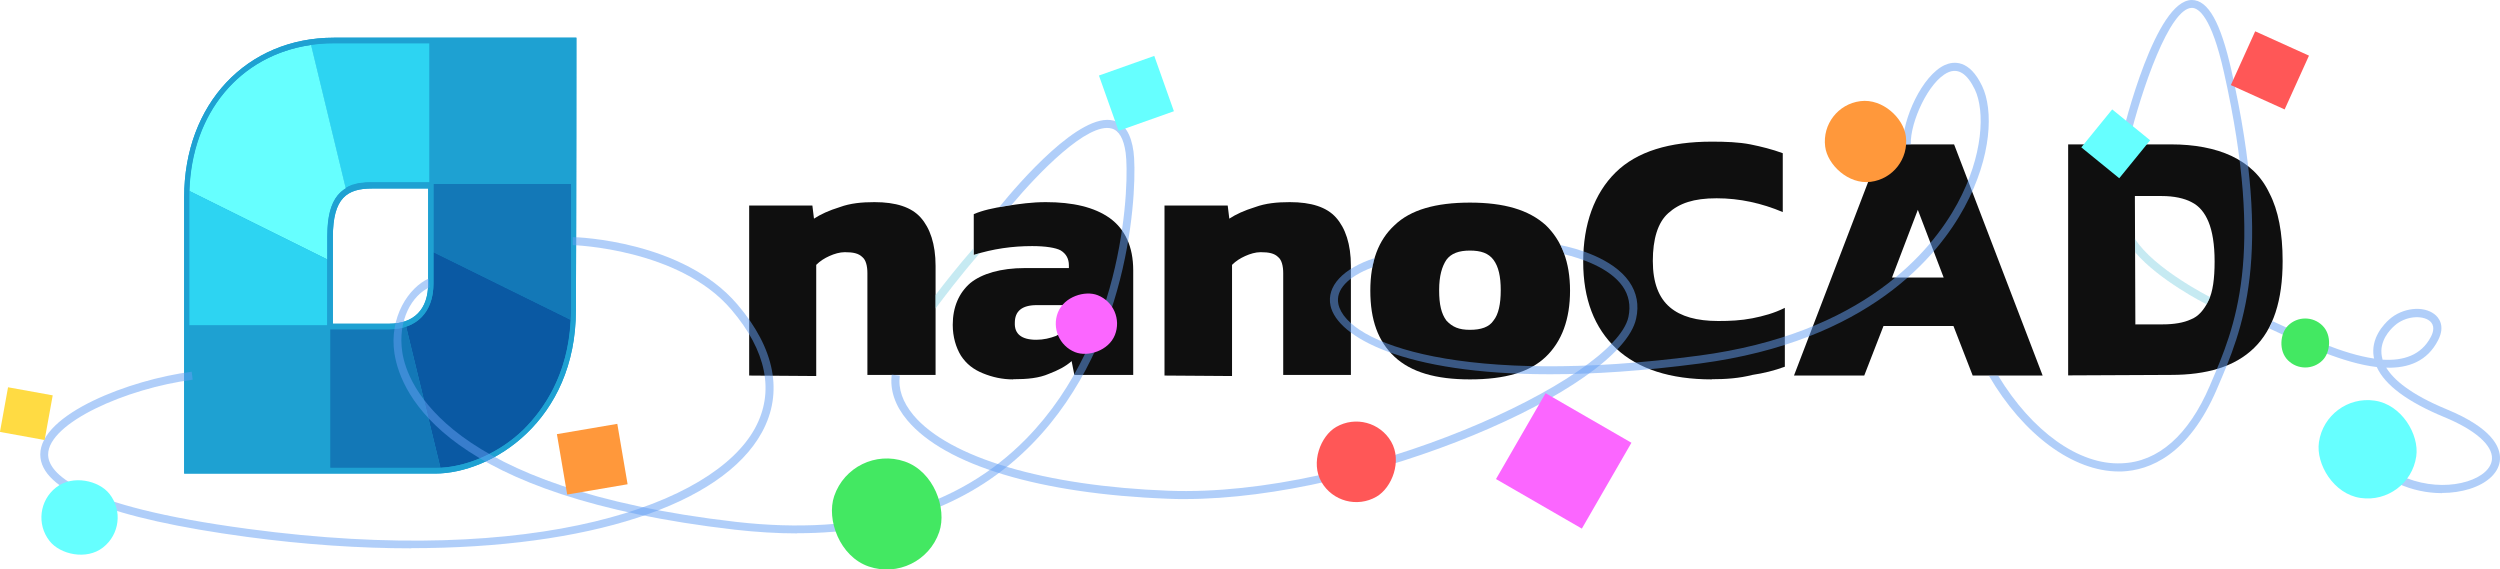 <?xml version="1.0" encoding="UTF-8"?>
<svg xmlns="http://www.w3.org/2000/svg" viewBox="0 0 155.84 35.5">
  <g id="Rectangle_1_copy_4" style="isolation: isolate;">
    <g>
      <g>
        <g>
          <path d="M46.7,23.41v-10.6h3.94l.1.82c.41-.27.93-.51,1.61-.72.65-.24,1.37-.31,2.16-.31,1.34,0,2.3.31,2.88.96.58.65.93,1.65.93,3.02v6.79h-4.25v-6.35c0-.45-.1-.82-.31-.99-.24-.24-.58-.31-1.1-.31-.31,0-.65.1-.96.24s-.58.31-.82.55v6.93l-4.18-.03h0Z" style="fill: #0f0f0f;"/>
          <path d="M63.16,23.65c-.69,0-1.3-.14-1.89-.38s-1.03-.58-1.37-1.1c-.31-.51-.51-1.17-.51-1.92,0-1.1.38-1.99,1.1-2.61.72-.58,1.89-.93,3.4-.93h2.74v-.17c0-.41-.17-.72-.51-.93-.31-.17-.96-.27-1.78-.27-1.23,0-2.44.17-3.64.55v-2.54c.55-.24,1.2-.38,2.02-.51s1.61-.24,2.47-.24c1.68,0,3.02.31,3.98.99.96.69,1.47,1.78,1.47,3.26v6.52h-3.67l-.17-.86c-.38.34-.86.58-1.41.79-.62.27-1.34.34-2.23.34ZM64.6,21.18c.45,0,.86-.1,1.23-.24.31-.17.58-.38.82-.58v-1.34h-2.02c-.93,0-1.37.38-1.37,1.1-.03.69.41,1.06,1.34,1.06Z" style="fill: #0f0f0f;"/>
          <path d="M72.59,23.41v-10.6h3.94l.1.82c.41-.27.93-.51,1.61-.72.65-.24,1.37-.31,2.16-.31,1.34,0,2.3.31,2.88.96.58.65.93,1.65.93,3.02v6.79h-4.22v-6.35c0-.45-.1-.82-.31-.99-.24-.24-.58-.31-1.1-.31-.31,0-.65.1-.96.24-.31.14-.58.31-.82.55v6.93l-4.22-.03h0Z" style="fill: #0f0f0f;"/>
          <path d="M91.63,23.65c-2.13,0-3.67-.45-4.7-1.41s-1.51-2.3-1.51-4.12.51-3.16,1.51-4.08c.99-.96,2.57-1.41,4.7-1.41s3.67.45,4.73,1.41c.99.96,1.51,2.3,1.51,4.08s-.51,3.16-1.51,4.12-2.54,1.41-4.73,1.41ZM91.63,20.56c.69,0,1.2-.17,1.47-.58.31-.38.45-1.03.45-1.89s-.14-1.47-.45-1.89-.79-.58-1.47-.58-1.17.17-1.47.58c-.27.41-.45.99-.45,1.89s.14,1.47.45,1.89c.38.41.79.58,1.47.58Z" style="fill: #0f0f0f;"/>
          <path d="M106.72,23.65c-2.61,0-4.6-.65-5.97-1.92-1.37-1.3-2.06-3.09-2.06-5.42s.69-4.25,2.02-5.56,3.36-1.92,6-1.92c.86,0,1.68.03,2.4.17.69.14,1.37.31,2.02.55v3.67c-1.3-.55-2.68-.86-4.12-.86s-2.33.31-3.02.93c-.65.58-.96,1.61-.96,2.98s.38,2.3,1.06,2.88,1.68.86,3.02.86c.72,0,1.41-.03,2.13-.17.69-.14,1.34-.31,2.02-.65v3.67c-.65.24-1.34.41-2.02.51-.82.21-1.65.27-2.54.27Z" style="fill: #0f0f0f;"/>
          <path d="M111.83,23.41l5.52-14.41h4.46l5.52,14.41h-4.36l-1.2-3.09h-4.36l-1.2,3.09h-4.39ZM117.94,17.3h3.22l-1.61-4.22-1.61,4.22Z" style="fill: #0f0f0f;"/>
          <path d="M128.92,23.41v-14.41h6.41c1.47,0,2.74.24,3.77.72,1.06.51,1.85,1.23,2.37,2.33.55,1.06.82,2.47.82,4.22,0,2.47-.58,4.25-1.78,5.42-1.2,1.17-2.95,1.68-5.18,1.68l-6.41.03h0ZM133.1,20.22h1.72c.69,0,1.3-.1,1.75-.31.45-.17.82-.58,1.1-1.17.27-.55.38-1.37.38-2.44s-.14-1.89-.38-2.47-.58-.99-1.06-1.23c-.45-.24-1.1-.38-1.85-.38h-1.68l.03,7.99h0Z" style="fill: #0f0f0f;"/>
        </g>
        <g>
          <path d="M35.94,2.35h-15.13c-5.42,0-9.33,4.12-9.33,9.95v17.22h15.64c3.53,0,8.78-3.29,8.78-10.19.03-6.14.03-16.98.03-16.98h0ZM20.75,20.19v-5.42c0-2.44.89-3.02,2.44-3.02h3.5v5.93c0,1.61-.89,2.5-2.44,2.5h-3.5Z" style="fill: #1ea1d2;"/>
          <path d="M26.78,2.69h-5.93c-.11,0-.22,0-.34,0-.03,0-.05,0-.08,0-.22,0-.44.02-.66.05-.02,0-.05,0-.07,0-.11.01-.22.03-.32.04l2.13,8.8.03.14s0,0,0,0c.05-.03.09-.05.14-.08.01,0,.02-.01.03-.02.04-.02.08-.04.12-.05.01,0,.03-.01.04-.02.04-.02.09-.03.13-.05,0,0,.02,0,.03,0,.11-.04.23-.06.35-.09.01,0,.02,0,.03,0,.05,0,.11-.02.16-.02.01,0,.02,0,.03,0,.13-.02.27-.03.42-.03h0s.06,0,.08,0h3.67V2.69Z" style="fill: #2dd4f2;"/>
          <path d="M21.55,11.74l-.03-.14-2.13-8.8s-.01,0-.01,0c-4.42.65-7.42,4.22-7.57,9.11l8.6,4.27v-1.44c0-1.55.35-2.51,1.15-2.99,0,0,0,0,0,0Z" style="fill: #6ff;"/>
          <path d="M20.4,20.29v-4.12l-8.6-4.27c0,.13,0,.26,0,.39v7.99h8.61Z" style="fill: #2dd4f2;"/>
          <polygon points="26.78 11.47 27.02 11.47 35.6 11.47 35.6 2.69 26.78 2.69 26.78 11.37 26.78 11.47" style="fill: #1ea1d2;"/>
          <path d="M35.6,11.47h-8.58v4.25l8.56,4.22c0-.2.02-.4.02-.61v-7.85Z" style="fill: #1378b7;"/>
          <path d="M35.58,19.94l-8.56-4.22v1.96c0,1.37-.63,2.32-1.71,2.68l2.14,8.8c1.75-.09,3.73-.97,5.19-2.39,1.23-1.23,2.77-3.38,2.93-6.83Z" style="fill: #0a59a3;"/>
          <path d="M27.46,29.16l-2.14-8.8c-.32.11-.68.16-1.07.16h-3.67v8.64h6.59c.1,0,.2,0,.3,0Z" style="fill: #1378b7;"/>
          <polygon points="20.58 20.29 20.4 20.29 11.79 20.29 11.79 29.17 20.58 29.17 20.58 20.53 20.58 20.29" style="fill: #1ea1d2;"/>
          <path d="M35.6,2.69v16.64c0,3.81-1.65,6.14-2.95,7.44-1.54,1.51-3.67,2.4-5.49,2.4h-15.37V12.3c0-5.63,3.7-9.6,9.06-9.6h14.75M20.4,20.53h3.84c1.72,0,2.78-1.06,2.78-2.85v-6.31h-3.84c-1.96,0-2.78.99-2.78,3.36v5.8M35.94,2.35h-15.13c-5.42,0-9.33,4.12-9.33,9.95v17.22h15.64c3.53,0,8.78-3.29,8.78-10.19.03-6.14.03-16.98.03-16.98h0ZM20.75,20.19v-5.42c0-2.44.89-3.02,2.44-3.02h3.5v5.93c0,1.61-.89,2.5-2.44,2.5h-3.5Z" style="fill: #1ea1d2;"/>
        </g>
      </g>
      <path d="M137.55,18.97c-.14-.07-2.96-1.5-4.45-3.24l-.02-.85c1.18,1.87,4.65,3.62,4.69,3.64l-.22.45Z" style="fill: #8fd5e5; opacity: .51;"/>
      <path d="M25.64,34.18c-3.22,0-6.66-.23-10.23-.71-8.56-1.15-12.9-2.88-12.9-5.14,0-2.53,5.59-4.66,9.44-5.16l.06.5c-4.16.54-9,2.7-9.01,4.66,0,1.11,1.61,3.19,12.47,4.64,18.04,2.42,29.02-1.55,31.59-6.27,1.24-2.27.73-4.83-1.48-7.41-3.23-3.79-9.81-4.01-9.88-4.01v-.5c.29,0,6.88.23,10.26,4.19,2.35,2.75,2.88,5.51,1.54,7.97-2.5,4.59-10.94,7.23-21.86,7.23Z" style="fill: #649ff4; opacity: .51;"/>
      <path d="M49.69,33.25c-1.24,0-2.53-.08-3.87-.23-17.95-2.06-20.82-8.37-21.23-10.98-.35-2.27.89-4.12,2.14-4.68l.05.55c-1.08.48-2.01,2.03-1.7,4.06.3,1.95,2.69,8.48,20.79,10.56,7.77.89,13.86-.85,18.11-5.19,6.24-6.37,6.42-16.15,6.19-17.81-.12-.89-.42-1.4-.88-1.52-1.49-.4-4.55,2.76-6.23,4.76,0,0-.42.08-.77.14,1.23-1.51,5.05-5.95,7.13-5.39.68.18,1.09.83,1.24,1.94.23,1.7.06,11.71-6.33,18.22-3.62,3.7-8.54,5.56-14.66,5.56Z" style="fill: #649ff4; opacity: .51;"/>
      <path d="M73.84,31.11c-.34,0-.68,0-1.02-.02-7.97-.3-13.9-2.08-16.26-4.89-.76-.9-1.1-1.89-.97-2.85l.5.07c-.11.83.18,1.65.85,2.46,2.24,2.66,8.19,4.42,15.9,4.71,11.77.45,27.82-6.93,28.67-10.83.15-.71.03-1.35-.36-1.91-.82-1.17-2.62-1.75-3.63-2l-.24-.57c.94.19,3.25.8,4.28,2.28.47.68.62,1.45.43,2.3-.95,4.4-16.76,11.25-28.16,11.25Z" style="fill: #649ff4; opacity: .51;"/>
      <path d="M96.61,23.33c-9.14,0-13.25-2.34-13.67-4.27-.26-1.21.76-2.32,2.74-2.97l-.13.58c-1.53.57-2.31,1.4-2.12,2.29.54,2.49,7.87,5.14,22.46,3.21,10.28-1.36,14.51-6.52,16.12-9.47,1.64-3.02,1.72-5.8,1.1-7.11-.48-1-1.04-1.36-1.67-1.08-1.22.55-2.37,3.11-2.33,4.48l-.49.03c-.03-1.59,1.2-4.33,2.62-4.97.52-.23,1.52-.37,2.32,1.32.7,1.46.62,4.37-1.11,7.56-1.65,3.04-5.99,8.34-16.49,9.73-3.57.47-6.67.67-9.34.67Z" style="fill: #649ff4; opacity: .51;"/>
      <path d="M132.08,29.39c-2.86,0-5.96-2.3-8.1-5.97h.58c2.09,3.45,5.03,5.59,7.7,5.46,2.27-.08,4.17-1.75,5.49-4.83l.05-.12c1.52-3.53,3.41-7.93.83-19.43-.78-3.48-1.58-4-1.99-4.01h0c-1.4,0-3.15,5.11-3.93,8.33l-.49-.12C132.43,7.82,134.38,0,136.63,0h0c1.02,0,1.8,1.41,2.47,4.4,2.62,11.66.69,16.14-.86,19.74l-.05.12c-1.77,4.12-4.2,5.06-5.93,5.13-.07,0-.13,0-.2,0Z" style="fill: #649ff4; opacity: .51;"/>
      <path d="M152.22,30.74c-1.79,0-3.84-.75-5.25-2.63l.4-.3c1.68,2.23,4.5,2.79,6.42,2.2.94-.29,1.52-.82,1.55-1.41.04-.85-1.05-1.81-3-2.61-2.26-.94-3.67-1.98-4.18-3.11-2.07-.24-4.48-1.37-6.36-2.25l-.35-.16.21-.45.35.16c1.77.83,4.05,1.89,5.98,2.17,0-.03-.01-.06-.02-.09-.2-1.18.62-2.04.98-2.36.82-.72,2.11-.86,2.81-.31.23.18.7.69.22,1.62-.67,1.31-1.85,1.75-3.23,1.71.45.74,1.5,1.66,3.78,2.6,2.8,1.16,3.34,2.33,3.31,3.1-.04.81-.75,1.5-1.9,1.86-.52.16-1.1.25-1.71.25ZM148.51,22.42c1.31.08,2.42-.27,3.02-1.42.16-.3.27-.72-.08-1-.46-.36-1.49-.31-2.17.29-.3.26-.97.96-.81,1.9.01.07.03.15.05.23Z" style="fill: #649ff4; opacity: .51;"/>
      <rect x="69.01" y="4" width="3.66" height="3.66" transform="translate(2.13 24.02) rotate(-19.54)" style="fill: #6ff;"/>
      <rect x="51.81" y="28.58" width="6.92" height="6.92" rx="3.46" ry="3.46" transform="translate(13.38 -16.19) rotate(18.92)" style="fill: #43e862;"/>
      <rect x="94.39" y="25.64" width="6.18" height="6.18" transform="translate(27.42 -44.89) rotate(30)" style="fill: #fb66ff;"/>
      <rect x="130.37" y="7.44" width="3.05" height="3.05" transform="translate(228.51 99.19) rotate(-140.85)" style="fill: #6ff;"/>
      <rect x="82.03" y="26.28" width="5.02" height="5.02" rx="2.51" ry="2.51" transform="translate(67.21 -58.82) rotate(60)" style="fill: #ff5757;"/>
      <rect x="35.01" y="26.72" width="3.82" height="3.82" transform="translate(58.94 -12.58) rotate(80.33)" style="fill: #ff983b;"/>
      <rect x="65.81" y="18.28" width="3.82" height="3.82" rx="1.91" ry="1.91" transform="translate(111.57 -35.24) rotate(111.75)" style="fill: #fb66ff;"/>
      <rect x="2.6" y="29.89" width="4.75" height="4.75" rx="2.37" ry="2.37" transform="translate(28.77 54.59) rotate(141.93)" style="fill: #6ff;"/>
      <rect x="144.53" y="24.95" width="6.13" height="6.13" rx="3.06" ry="3.06" transform="translate(289.6 77.01) rotate(-171.71)" style="fill: #6ff;"/>
      <rect x="142.18" y="19.85" width="3.05" height="3.05" rx="1.52" ry="1.52" transform="translate(230.2 138.11) rotate(-135)" style="fill: #43e862;"/>
      <rect x="139.65" y="2.55" width="3.68" height="3.68" transform="translate(79.16 131.48) rotate(-65.65)" style="fill: #ff5757;"/>
      <rect x=".23" y="24.37" width="2.83" height="2.83" transform="translate(4.62 .12) rotate(10.27)" style="fill: #ffdb43;"/>
      <rect x="113.75" y="6.28" width="5.07" height="5.07" rx="2.53" ry="2.53" transform="translate(-.18 14.73) rotate(-7.24)" style="fill: #ff983b;"/>
      <path d="M58.32,19.23c.55-.74,1.51-2,2.75-3.45l-.39.12v-.42c-1,1.15-1.8,2.17-2.37,2.92v.83Z" style="fill: #8fd5e5; opacity: .51;"/>
    </g>
  </g>
</svg>